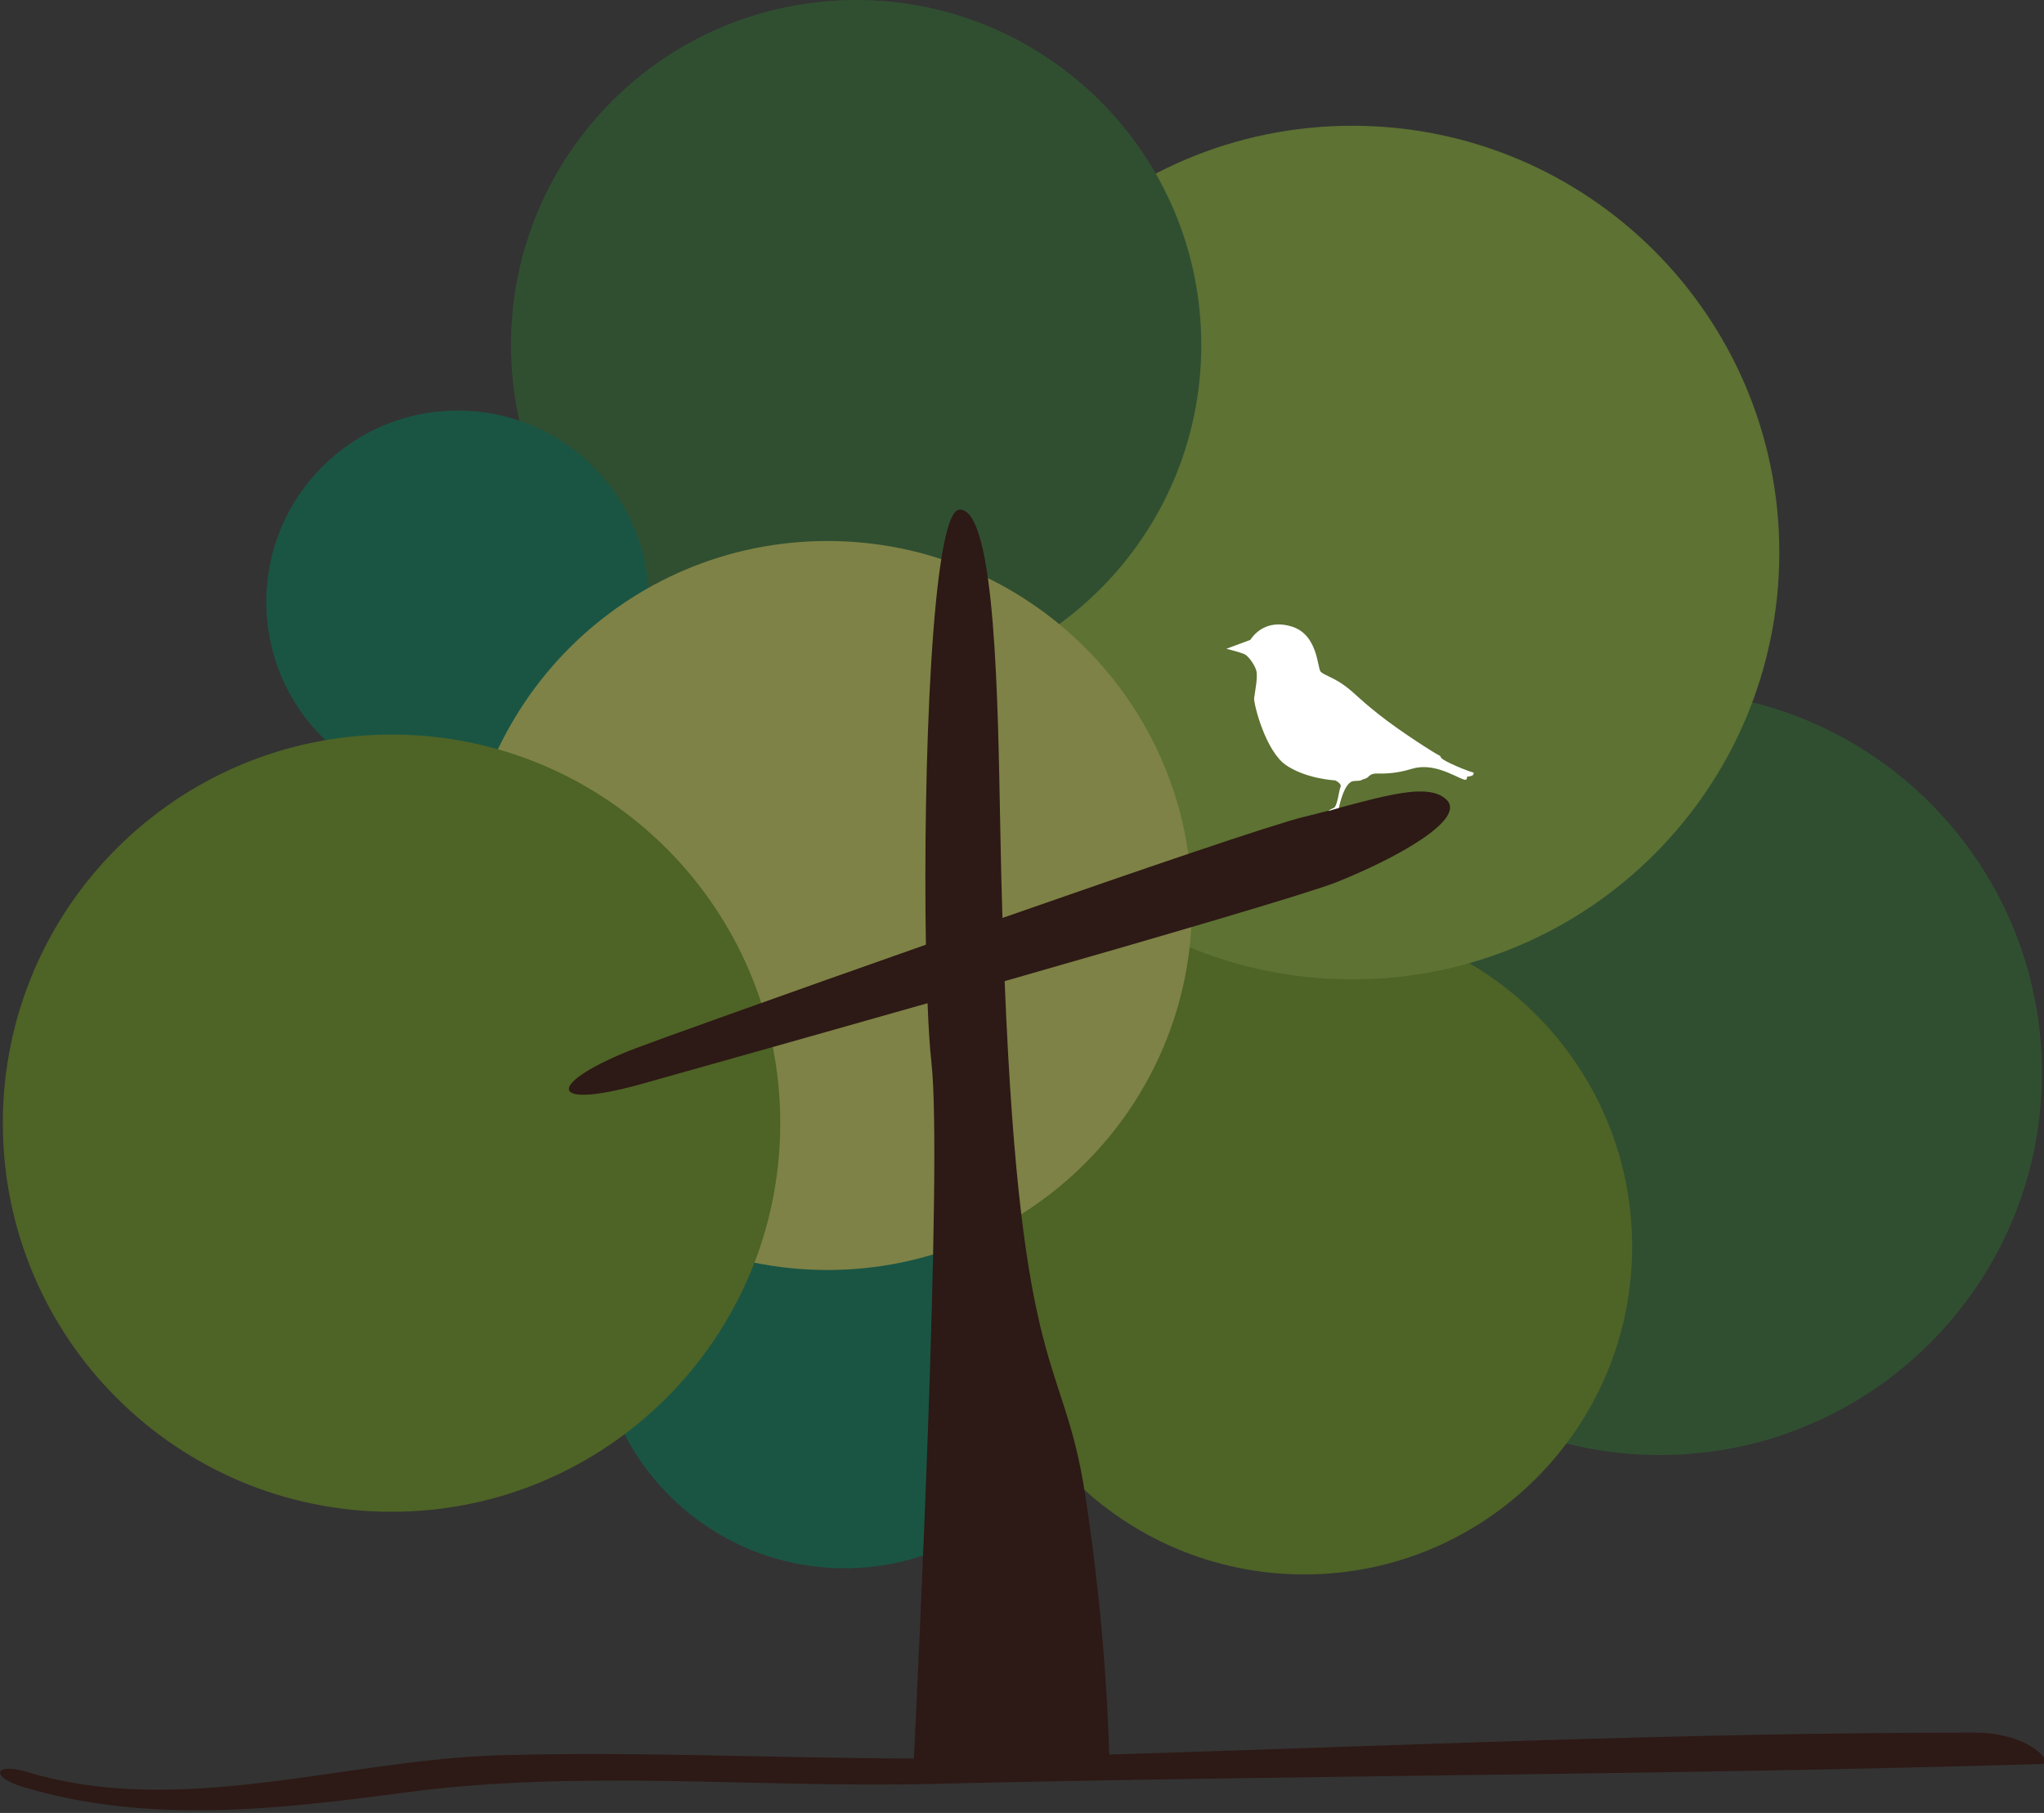 <?xml version="1.0" encoding="UTF-8" standalone="no"?>
<!DOCTYPE svg PUBLIC "-//W3C//DTD SVG 1.1//EN" "http://www.w3.org/Graphics/SVG/1.1/DTD/svg11.dtd">
<svg version="1.1" xmlns="http://www.w3.org/2000/svg" xmlns:xlink="http://www.w3.org/1999/xlink" preserveAspectRatio="xMidYMid meet" viewBox="0 0 187.2 166.08" width="187.2" height="166.08"><rect x="0" y="0" width="187.2" height="166.08" fill="#333333" stroke="none"/><defs><path d="M77.35 98.3C64.83 98.3 54.67 108.45 54.67 120.98C54.67 133.5 64.83 143.66 77.35 143.66C89.88 143.66 100.04 133.5 100.04 120.98C100.04 108.45 89.88 98.3 77.35 98.3Z" id="dzuiQBRQT"></path><path d="M152.02 133.29C132.69 133.29 117.02 117.62 117.02 98.3C117.02 78.97 132.69 63.3 152.02 63.3C171.34 63.3 187.01 78.97 187.01 98.3C187.01 117.62 171.34 133.29 152.02 133.29Z" id="a54afVkIn"></path><path d="M119.45 144.23C102.86 144.23 89.41 130.78 89.41 114.2C89.41 97.61 102.86 84.16 119.45 84.16C136.04 84.16 149.48 97.61 149.48 114.2C149.48 130.78 136.04 144.23 119.45 144.23Z" id="a1dfGMMZji"></path><path d="M123.85 89.72C102.26 89.72 84.76 72.21 84.76 50.62C84.76 29.02 102.26 11.52 123.85 11.52C145.45 11.52 162.96 29.02 162.96 50.62C162.96 72.21 145.45 89.72 123.85 89.72Z" id="b4QZjx2C"></path><path d="M78.41 63.22C60.95 63.22 46.8 49.07 46.8 31.61C46.8 14.15 60.95 0 78.41 0C95.87 0 110.02 14.15 110.02 31.61C110.02 49.07 95.87 63.22 78.41 63.22Z" id="cXNveQC2O"></path><path d="M41.92 37.61C32.24 37.61 24.39 45.46 24.39 55.14C24.39 64.82 32.24 72.67 41.92 72.67C51.61 72.67 59.45 64.82 59.45 55.14C59.45 45.46 51.61 37.61 41.92 37.61Z" id="a1fYswdZEl"></path><path d="M75.78 49.56C94.22 49.56 109.17 64.51 109.17 82.95C109.17 101.39 94.22 116.34 75.78 116.34C57.34 116.34 42.39 101.39 42.39 82.95C42.39 64.51 57.34 49.56 75.78 49.56Z" id="b3IvHyMPo"></path><path d="M35.86 67.29C16.2 67.29 0.26 83.23 0.26 102.89C0.26 122.55 16.2 138.49 35.86 138.49C55.52 138.49 71.46 122.55 71.46 102.89C71.46 83.23 55.52 67.29 35.86 67.29Z" id="kca1P2Y5Z"></path><path d="M101.58 160.73C101.5 157.44 101.14 148.34 99.38 136.89C97.38 123.91 93.51 127 92.01 89.88C106.11 85.85 119.84 81.83 122.39 80.82C127.73 78.69 134.37 75.07 132.47 73.25C130.57 71.43 125.59 73.34 119.43 74.83C116.63 75.51 104.54 79.64 91.81 84.09C91.73 81.5 91.66 78.76 91.61 75.83C91.39 64.73 91.23 46.68 87.9 46.68C85.33 46.68 84.53 70.86 84.8 86.54C71.9 91.08 59.99 95.35 58.24 96.02C50.13 99.14 49.85 101.77 58.64 99.33C60.39 98.84 72.04 95.57 84.95 91.9C85.04 94.15 85.16 96.04 85.31 97.38C86.33 106.66 84.06 153.72 83.7 161.09C71.01 161.08 58.34 160.42 45.67 160.8C31.54 161.22 16.49 166.56 2.53 162.34C-0.54 161.42 -0.97 162.76 2.1 163.69C13.57 167.15 25.53 165.74 37.2 164.19C53.29 162.07 69.15 163.8 85.29 163.42C118.57 162.62 153.76 162.6 187.01 161.59C188.18 161.56 185.9 158.72 180.83 158.72C154.44 158.72 127.99 159.92 101.58 160.73Z" id="cj7djzpPk"></path><path d="M112.32 59.43C112.32 59.43 113.73 59.79 114.02 59.95C114.31 60.1 114.87 60.82 115.05 61.4C115.23 61.98 114.92 63.44 114.86 63.96C114.81 64.47 115.9 68.82 117.79 70.1C119.67 71.37 122.29 71.49 122.29 71.49C122.29 71.49 122.92 71.78 122.77 72.1C122.62 72.4 122.5 73.88 122.14 74.02C121.83 74.14 121.64 74.3 121.64 74.3C121.74 74.27 122.52 74.04 122.62 74.02C122.62 74.02 123.08 71.6 123.99 71.55C124.91 71.51 124.53 71.46 124.98 71.35C125.43 71.24 125.36 70.84 126.12 70.86C126.88 70.88 127.94 70.85 129.3 70.43C131.27 69.83 133.2 71.11 134.03 71.4C134.44 71.55 134.35 71.15 134.35 71.15C134.35 71.15 134.84 71.12 134.91 70.98C135 70.81 134.97 70.78 134.97 70.78C134.97 70.78 134.26 70.6 132.87 69.95C132.16 69.62 131.99 69.43 131.99 69.43C131.99 69.43 131.94 69.25 131.79 69.19C131.58 69.12 128.32 67.07 126.27 65.44C124.22 63.81 124.2 63.59 123.19 62.84C122.18 62.08 121.28 61.86 120.96 61.54C120.64 61.22 120.73 58.18 118.35 57.41C116.42 56.79 115.14 57.66 114.51 58.62C114.07 58.78 112.54 59.35 112.32 59.43Z" id="f1zBsJv2Nc"></path></defs><g><g><g><g><use xlink:href="#dzuiQBRQT" opacity="1" fill="#1a5544" fill-opacity="1"></use><g><use xlink:href="#dzuiQBRQT" opacity="1" fill-opacity="0" stroke="#000000" stroke-width="1" stroke-opacity="0"></use></g></g><g><use xlink:href="#a54afVkIn" opacity="1" fill="#304f31" fill-opacity="1"></use><g><use xlink:href="#a54afVkIn" opacity="1" fill-opacity="0" stroke="#000000" stroke-width="1" stroke-opacity="0"></use></g></g><g><use xlink:href="#a1dfGMMZji" opacity="1" fill="#4e6326" fill-opacity="1"></use><g><use xlink:href="#a1dfGMMZji" opacity="1" fill-opacity="0" stroke="#000000" stroke-width="1" stroke-opacity="0"></use></g></g><g><use xlink:href="#b4QZjx2C" opacity="1" fill="#5d7233" fill-opacity="1"></use><g><use xlink:href="#b4QZjx2C" opacity="1" fill-opacity="0" stroke="#000000" stroke-width="1" stroke-opacity="0"></use></g></g><g><use xlink:href="#cXNveQC2O" opacity="1" fill="#304f31" fill-opacity="1"></use><g><use xlink:href="#cXNveQC2O" opacity="1" fill-opacity="0" stroke="#000000" stroke-width="1" stroke-opacity="0"></use></g></g><g><use xlink:href="#a1fYswdZEl" opacity="1" fill="#1a5544" fill-opacity="1"></use><g><use xlink:href="#a1fYswdZEl" opacity="1" fill-opacity="0" stroke="#000000" stroke-width="1" stroke-opacity="0"></use></g></g><g><use xlink:href="#b3IvHyMPo" opacity="1" fill="#7e8246" fill-opacity="1"></use><g><use xlink:href="#b3IvHyMPo" opacity="1" fill-opacity="0" stroke="#000000" stroke-width="1" stroke-opacity="0"></use></g></g><g><use xlink:href="#kca1P2Y5Z" opacity="1" fill="#4e6326" fill-opacity="1"></use><g><use xlink:href="#kca1P2Y5Z" opacity="1" fill-opacity="0" stroke="#000000" stroke-width="1" stroke-opacity="0"></use></g></g><g><use xlink:href="#cj7djzpPk" opacity="1" fill="#2d1915" fill-opacity="1"></use><g><use xlink:href="#cj7djzpPk" opacity="1" fill-opacity="0" stroke="#000000" stroke-width="1" stroke-opacity="0"></use></g></g><g><use xlink:href="#f1zBsJv2Nc" opacity="1" fill="#ffffff" fill-opacity="1"></use><g><use xlink:href="#f1zBsJv2Nc" opacity="1" fill-opacity="0" stroke="#000000" stroke-width="1" stroke-opacity="0"></use></g></g></g></g></g></svg>